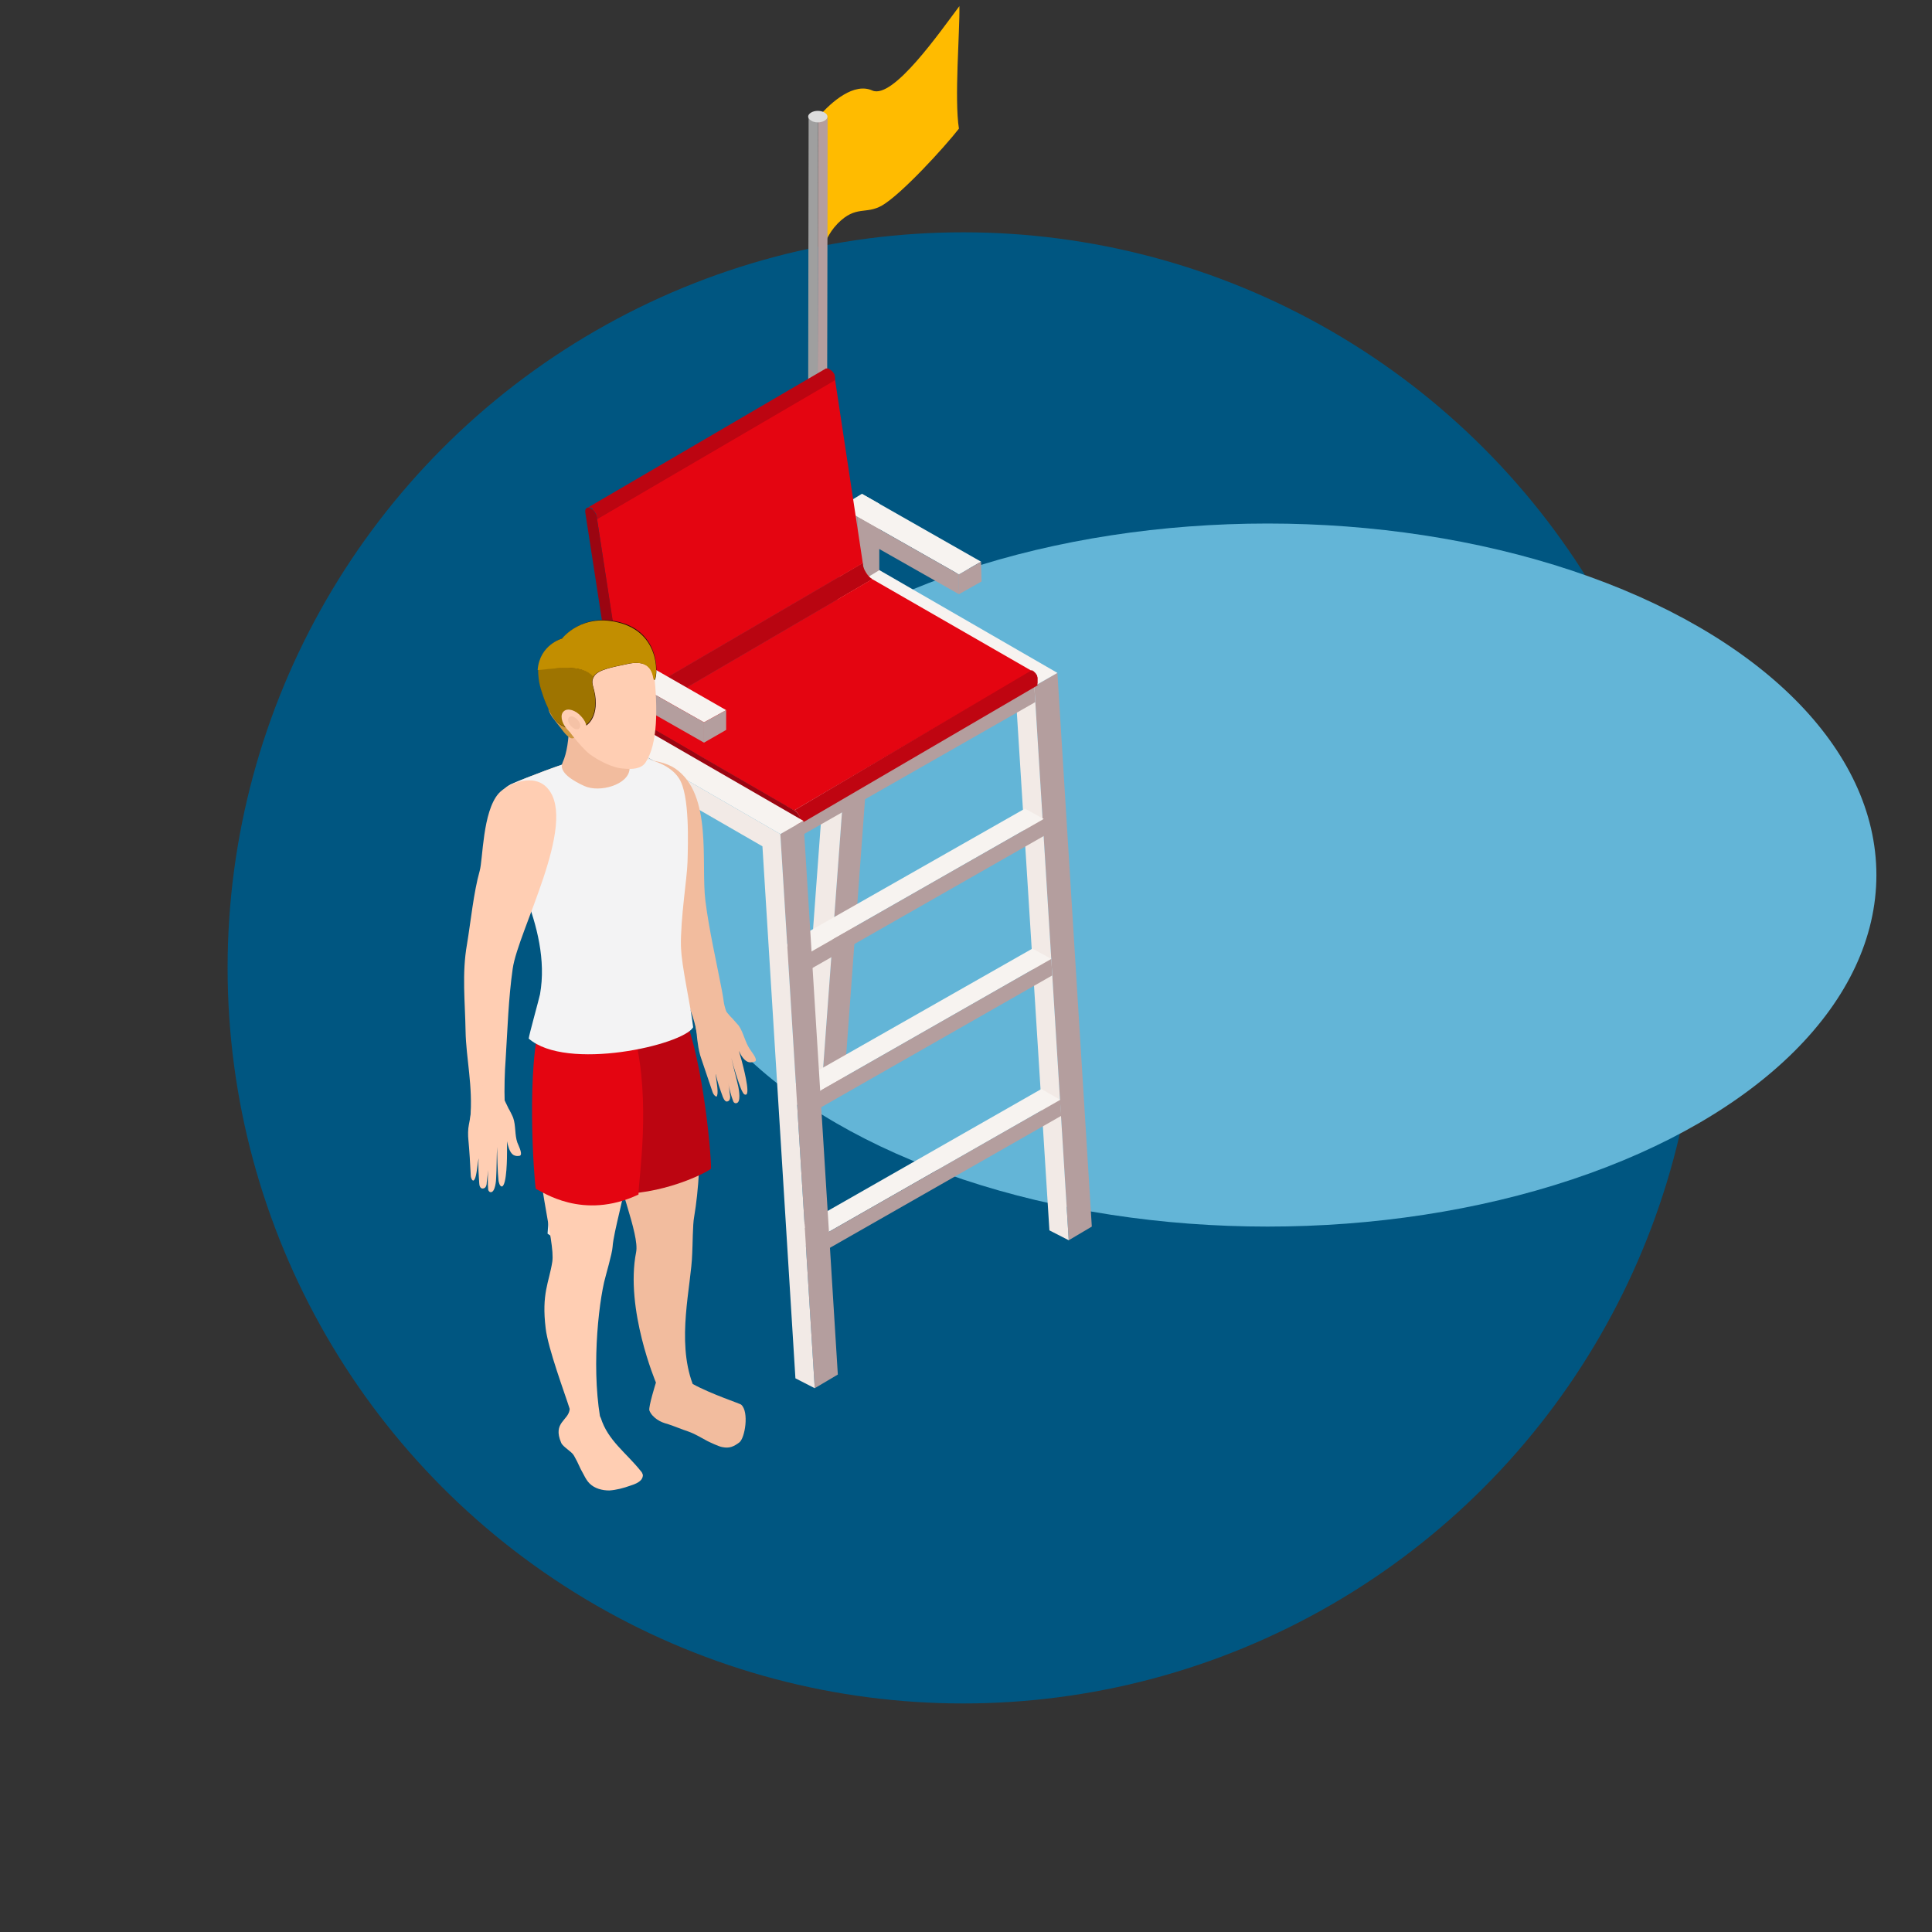 <?xml version="1.0" encoding="utf-8"?>
<!-- Generator: Adobe Illustrator 27.8.0, SVG Export Plug-In . SVG Version: 6.00 Build 0)  -->
<svg version="1.1" id="Layer_1" xmlns="http://www.w3.org/2000/svg" xmlns:xlink="http://www.w3.org/1999/xlink" x="0px" y="0px"
	 viewBox="0 0 410 410" style="enable-background:new 0 0 410 410;" xml:space="preserve">
<rect x="0" y="0" width="410" height="410" fill="#333333" stroke="none"/>
<style type="text/css">
	.st0{fill:#005681;}
	.st1{fill:#63B5D7;}
	.st2{fill-rule:evenodd;clip-rule:evenodd;fill:#FFBB00;}
	.st3{enable-background:new    ;}
	.st4{clip-path:url(#SVGID_00000137843316656371121350000011623604447780511370_);enable-background:new    ;}
	.st5{fill:#9F9F9F;}
	.st6{fill:#B49E9E;}
	.st7{fill:#DCDCDC;}
	.st8{fill:#F7F3F0;}
	.st9{fill:#F2EAE6;}
	.st10{fill-rule:evenodd;clip-rule:evenodd;fill:#B49E9E;}
	.st11{fill-rule:evenodd;clip-rule:evenodd;fill:#F7F3F0;}
	.st12{fill:#DA251D;}
	.st13{clip-path:url(#SVGID_00000104689307421818302540000007868586132142559667_);}
	.st14{fill:#B90511;}
	.st15{fill:#E40511;}
	.st16{fill:#BC0511;}
	.st17{fill:#BF0511;}
	.st18{fill:#9B0511;}
	.st19{fill:#F2BC9E;}
	.st20{fill:#FFCEB3;}
	.st21{fill:#F3F3F4;}
	.st22{fill:#CC963E;}
	.st23{fill:#2B0D04;}
	.st24{fill:#9E7400;}
	.st25{fill:#C28E00;}
	.st26{fill:#F5C2A6;}
</style>
<g>
	<circle class="st0" cx="204.4" cy="205.4" r="156.1"/>
	<ellipse class="st1" cx="269" cy="185.7" rx="129.2" ry="74.6"/>
	<g>
		<g>
			<g>
				<g>
					<path class="st2" d="M173.6,24.9c3-3.5,7.7-7.4,11.5-5.7c4.4,2,14.5-12.6,18.5-17.9c0.1,5.4-1.1,19.7-0.1,26
						c-3.2,4.1-12.2,13.9-16.3,16.3c-3.5,2-5.5-0.1-9.4,3.8c-2.3,2.4-2.1,3.6-4.1,6C174.4,42.4,174.7,32.4,173.6,24.9z"/>
				</g>
				<g>
					<g class="st3">
						<g class="st3">
							<g>
								<defs>
									<path id="SVGID_1_" d="M175.6,24.7l-0.1,64c0,0.3-0.2,0.6-0.6,0.8c-0.8,0.5-2.1,0.5-2.9,0c-0.4-0.2-0.6-0.5-0.6-0.8l0.1-64
										c0,0.3,0.2,0.6,0.6,0.8c0.8,0.5,2.1,0.5,2.9,0C175.4,25.3,175.6,25,175.6,24.7z"/>
								</defs>
								<clipPath id="SVGID_00000162349125961506327820000010994099471281633699_">
									<use xlink:href="#SVGID_1_"  style="overflow:visible;"/>
								</clipPath>
								<g style="clip-path:url(#SVGID_00000162349125961506327820000010994099471281633699_);enable-background:new    ;">
									<g>
										<path class="st5" d="M175.6,24.7l-0.1,64c0,0.1,0,0.2-0.1,0.3l0.1-64C175.6,24.9,175.6,24.8,175.6,24.7L175.6,24.7z"/>
									</g>
									<g>
										<path class="st6" d="M175.6,25l-0.1,64c-0.1,0.2-0.3,0.4-0.5,0.5c-0.4,0.2-0.9,0.3-1.5,0.3l0.1-64c0.5,0,1.1-0.1,1.5-0.3
											C175.3,25.4,175.5,25.2,175.6,25L175.6,25z"/>
									</g>
									<g>
										<path class="st5" d="M173.6,25.9l-0.1,64c-0.5,0-1-0.1-1.4-0.3c-0.4-0.2-0.6-0.5-0.6-0.8l0.1-64c0,0.3,0.2,0.6,0.6,0.8
											C172.5,25.7,173,25.9,173.6,25.9L173.6,25.9z"/>
									</g>
								</g>
							</g>
						</g>
						<g>
							<g>
								<path class="st7" d="M175,23.9c0.8,0.5,0.8,1.2,0,1.7s-2.1,0.5-2.9,0c-0.8-0.5-0.8-1.2,0-1.7
									C172.9,23.4,174.2,23.4,175,23.9z"/>
							</g>
						</g>
					</g>
				</g>
			</g>
			<g>
				<g>
					<g class="st3">
						<g>
							<g>
								<polygon class="st6" points="181.9,128.7 186.8,125.8 179.1,230.3 174.2,233.2 								"/>
							</g>
						</g>
						<g>
							<g>
								<polygon class="st6" points="219.5,145.6 224.4,142.8 231.7,260.3 226.8,263.2 								"/>
							</g>
						</g>
						<g>
							<g>
								<polygon class="st8" points="178.1,121.7 183,118.9 224.4,142.8 219.5,145.6 								"/>
							</g>
						</g>
						<g>
							<g>
								<polygon class="st9" points="219.5,145.6 226.8,263.2 222.7,261.1 215.6,148.2 181.9,128.7 174.2,233.2 170.1,230.4 
									178.1,121.7 								"/>
							</g>
						</g>
					</g>
				</g>
				<g>
					<g>
						<g>
							<polygon class="st10" points="182,123.8 182,109.7 186.6,106.9 186.6,121 							"/>
						</g>
						<g>
							<polygon class="st10" points="178.3,121.7 178.3,107.6 182,109.7 182,123.8 							"/>
						</g>
						<g>
							<polygon class="st11" points="182,109.7 186.6,106.9 182.9,104.8 178.3,107.6 							"/>
						</g>
					</g>
					<g>
						<g>
							<polygon class="st11" points="182,109.7 203.5,121.9 208.2,119.2 182.9,104.8 							"/>
						</g>
						<g>
							<polygon class="st10" points="182,113.9 203.5,126.1 203.5,121.9 182,109.7 							"/>
						</g>
						<g>
							<polygon class="st10" points="203.5,121.9 208.2,119.2 208.3,123.4 203.5,126.1 							"/>
						</g>
					</g>
				</g>
				<g>
					<g>
						<polygon class="st11" points="219.5,145.6 168.5,174.7 164.5,172.4 215.5,143.3 						"/>
					</g>
					<g>
						<polygon class="st10" points="219.7,149 168.7,178.1 168.5,174.7 219.5,145.6 						"/>
					</g>
					<g>
						<polygon class="st10" points="168.5,174.7 164.5,172.4 164.5,176 168.7,178.1 						"/>
					</g>
				</g>
				<g>
					<g>
						<polygon class="st11" points="221.5,173.8 170.5,202.9 166.5,200.6 217.5,171.6 						"/>
					</g>
					<g>
						<polygon class="st10" points="221.7,177.3 170.7,206.4 170.5,202.9 221.5,173.8 						"/>
					</g>
					<g>
						<polygon class="st10" points="170.5,202.9 166.5,200.6 166.5,204.2 170.7,206.4 						"/>
					</g>
				</g>
				<g>
					<g>
						<polygon class="st11" points="223.1,203.5 172.1,232.6 168.1,230.3 219.1,201.3 						"/>
					</g>
					<g>
						<polygon class="st10" points="223.3,207 172.3,236.1 172.1,232.6 223.1,203.5 						"/>
					</g>
					<g>
						<polygon class="st10" points="172.1,232.6 168.1,230.3 168.1,233.9 172.3,236.1 						"/>
					</g>
				</g>
				<g>
					<g>
						<polygon class="st11" points="225,233.4 174,262.5 170,260.2 221,231.1 						"/>
					</g>
					<g>
						<polygon class="st10" points="225.2,236.8 174.2,265.9 174,262.5 225,233.4 						"/>
					</g>
					<g>
						<polygon class="st10" points="174,262.5 170,260.2 170,263.8 174.2,265.9 						"/>
					</g>
				</g>
				<g>
					<g>
						<g>
							<g class="st3">
								<g class="st3">
									<g>
										<path id="SVGID_00000056412019160704393150000005555671804175650983_" class="st12" d="M132.6,149l50.5-29.5
											c0,0.6,0.2,1.3,0.6,1.9c0.4,0.6,0.8,1.1,1.4,1.5l-50.5,29.5c-0.5-0.3-1-0.8-1.4-1.5C132.8,150.3,132.6,149.6,132.6,149z"
											/>
									</g>
									<g>
										<defs>
											<path id="SVGID_00000025418197781419092090000004758708649836898448_" d="M132.6,149l50.5-29.5c0,0.6,0.2,1.3,0.6,1.9
												c0.4,0.6,0.8,1.1,1.4,1.5l-50.5,29.5c-0.5-0.3-1-0.8-1.4-1.5C132.8,150.3,132.6,149.6,132.6,149z"/>
										</defs>
										<clipPath id="SVGID_00000043442522527235412050000015084766012417153979_">
											<use xlink:href="#SVGID_00000025418197781419092090000004758708649836898448_"  style="overflow:visible;"/>
										</clipPath>
										<g style="clip-path:url(#SVGID_00000043442522527235412050000015084766012417153979_);">
											<path class="st14" d="M184.9,122.8c-0.5-0.3-0.9-0.8-1.2-1.4c-0.2-0.4-0.4-0.8-0.5-1.3c0-0.2-0.1-0.4-0.1-0.6L132.6,149
												c0,0.2,0,0.4,0.1,0.6c0.1,0.4,0.3,0.9,0.5,1.3c0.3,0.6,0.7,1,1.2,1.4c0.1,0,0.1,0.1,0.2,0.1l50.5-29.5
												C185.1,122.8,185,122.8,184.9,122.8z"/>
										</g>
									</g>
								</g>
								<g>
									<g>
										<polygon class="st15" points="126.7,110.1 177.2,80.5 183.1,119.5 132.6,149 										"/>
									</g>
								</g>
								<g>
									<g>
										<polygon class="st15" points="134.6,152.4 185.1,122.9 219,142.4 168.5,172 										"/>
									</g>
								</g>
								<g>
									<path class="st16" d="M125.9,108.3L125.9,108.3c0.1,0.1,0.1,0.2,0.2,0.2c0,0,0,0.1,0.1,0.1c0,0.1,0.1,0.1,0.1,0.2
										c0,0,0,0.1,0.1,0.1c0,0.1,0.1,0.1,0.1,0.2c0,0,0,0,0,0.1s0.1,0.2,0.1,0.3c0,0,0,0,0,0.1s0,0.1,0.1,0.2c0,0,0,0,0,0.1
										s0,0.2,0,0.3l50.5-29.5c0-0.1,0-0.2,0-0.3c0,0,0,0,0-0.1c0,0,0,0,0-0.1s0-0.1,0-0.2c0,0,0,0,0-0.1s-0.1-0.2-0.1-0.3
										c0,0,0,0,0-0.1s-0.1-0.1-0.1-0.2c0,0,0-0.1-0.1-0.1c0-0.1-0.1-0.1-0.1-0.2c0,0,0-0.1-0.1-0.1c-0.1-0.1-0.1-0.1-0.2-0.2l0,0
										c-0.1-0.1-0.1-0.1-0.2-0.2c0,0,0,0-0.1,0l-0.1-0.1c0,0-0.1,0-0.1-0.1c-0.1,0-0.2-0.1-0.2-0.1s0,0-0.1,0l0,0
										c-0.1,0-0.1,0-0.2,0l0,0c-0.1,0-0.1,0-0.2,0l0,0c-0.1,0-0.1,0-0.2,0.1l-50.5,29.5c0.1,0,0.1,0,0.2-0.1l0,0
										c0.1,0,0.1,0,0.2,0l0,0c0.1,0,0.1,0,0.2,0c0,0,0,0,0.1,0s0.1,0.1,0.2,0.1s0.1,0.1,0.2,0.1c0,0,0,0,0.1,0
										C125.7,108.2,125.8,108.2,125.9,108.3z"/>
								</g>
								<g>
									<path class="st17" d="M220.2,145v-0.1v-0.1v-0.1v-0.1c0-0.1,0-0.2,0-0.3c0,0,0,0,0-0.1c0,0,0,0,0-0.1s0-0.1,0-0.2
										c0,0,0,0,0-0.1s-0.1-0.2-0.1-0.3c0,0,0,0,0-0.1s-0.1-0.1-0.1-0.2c0,0,0-0.1-0.1-0.1c0-0.1-0.1-0.1-0.1-0.2
										c0,0,0-0.1-0.1-0.1c-0.1-0.1-0.1-0.1-0.2-0.2l0,0c-0.1-0.1-0.1-0.1-0.2-0.2c0,0,0,0-0.1,0l-0.1-0.1c0,0-0.1,0-0.1-0.1
										L168.5,172c0.1,0,0.1,0.1,0.2,0.1c0,0,0,0,0.1,0c0.1,0.1,0.1,0.1,0.2,0.2l0,0c0.1,0.1,0.1,0.1,0.2,0.2c0,0,0,0.1,0.1,0.1
										c0,0.1,0.1,0.1,0.1,0.2c0,0,0,0.1,0.1,0.1c0,0.1,0.1,0.1,0.1,0.2c0,0,0,0,0,0.1s0.1,0.2,0.1,0.3c0,0,0,0,0,0.1
										s0,0.1,0.1,0.2c0,0,0,0,0,0.1s0,0.2,0,0.3s0,0.1,0,0.2v0.1v0.1v0.1c0,0,0,0.1-0.1,0.1c0,0,0,0,0,0.1l-0.1,0.1l50.5-29.5
										c0.1,0,0.1-0.1,0.1-0.1s0,0,0-0.1C220.1,145.2,220.1,145.2,220.2,145C220.1,145.1,220.2,145.1,220.2,145z"/>
								</g>
								<g>
									<g>
										<path class="st18" d="M125.4,107.9c0.7,0.4,1.3,1.4,1.3,2.2l6,38.9c0,0.6,0.2,1.3,0.6,1.9c0.4,0.6,0.8,1.1,1.4,1.5
											l33.9,19.6c0.7,0.4,1.3,1.4,1.3,2.2s-0.6,1.1-1.3,0.7l-33.9-19.6c-1.2-0.7-2.4-1.9-3.2-3.3c-0.8-1.4-1.3-3-1.3-4.4
											l-6-38.9C124.1,107.8,124.7,107.5,125.4,107.9z"/>
									</g>
								</g>
							</g>
						</g>
					</g>
				</g>
				<g>
					<g class="st3">
						<g>
							<g>
								<polygon class="st6" points="128,160.1 132.9,157.2 125.2,261.7 120.3,264.6 								"/>
							</g>
						</g>
						<g>
							<g>
								<polygon class="st6" points="165.6,177 170.5,174.2 177.8,291.7 172.9,294.6 								"/>
							</g>
						</g>
						<g>
							<g>
								<polygon class="st8" points="124.2,153.1 129.1,150.3 170.5,174.2 165.6,177 								"/>
							</g>
						</g>
						<g>
							<g>
								<polygon class="st9" points="165.6,177 172.9,294.6 168.8,292.5 161.8,179.6 128,160.1 120.3,264.6 116.2,261.8 
									124.2,153.1 								"/>
							</g>
						</g>
					</g>
				</g>
				<g>
					<g>
						<g>
							<polygon class="st10" points="127.9,155.2 127.8,141.1 132.5,138.3 132.5,152.5 							"/>
						</g>
						<g>
							<polygon class="st10" points="124.2,153.1 124.2,139 127.8,141.1 127.9,155.2 							"/>
						</g>
						<g>
							<polygon class="st11" points="127.8,141.1 132.5,138.3 128.8,136.2 124.2,139 							"/>
						</g>
					</g>
					<g>
						<g>
							<polygon class="st11" points="127.8,141.1 149.4,153.3 154.1,150.7 128.8,136.2 							"/>
						</g>
						<g>
							<polygon class="st10" points="127.8,145.3 149.4,157.6 149.4,153.3 127.8,141.1 							"/>
						</g>
						<g>
							<polygon class="st10" points="149.4,153.3 154.1,150.7 154.1,154.9 149.4,157.6 							"/>
						</g>
					</g>
				</g>
			</g>
		</g>
		<g>
			<g>
				<g>
					<path class="st19" d="M147,293.7c-3.5-9.3-0.3-20.8-0.1-27.7c0.1-1.7,0.1-6.2,0.4-7.7c1-5.9,1.4-13.3,1.1-20.3h-20.5
						c3.3,13.4,7.8,24,7.1,27.7c-2.4,12.1,4.2,27.7,4.2,27.7s-1.6,5.1-1.4,5.9c0.3,0.8,0.9,1.4,1.6,1.9c0.7,0.5,1.5,0.8,2.3,1
						c1.5,0.5,2.9,1.1,4.4,1.6c1.4,0.5,2.7,1.3,4,2c0.6,0.3,2.5,1.2,3.2,1.3c1.5,0.3,2.4-0.1,3.6-1c1.2-0.9,2.1-6.5,0.4-8
						C157.2,297.9,151,295.9,147,293.7z"/>
				</g>
				<g>
					<path class="st16" d="M144.2,213.4c-2,3.6-6.4,4.8-10.4,6.5c0.2,0.8,0.3,1.5,0.4,2.2c0.9,3.2-2.9,28-2.4,31.3
						c10.6-0.3,19-5.1,19.1-5.4C150.9,244.2,148.9,222.1,144.2,213.4z"/>
				</g>
				<g>
					<path class="st19" d="M143.3,163.1c8,5.5,5.4,20.1,6.4,28.1c0.8,6.3,2.3,12.7,3.5,19c0.5,2.5,0.2,2.3,1,4.7
						c0.3,1-1.5,4.7-2.2,5.2c-1.4,0.9-3.5,2.5-3.9,0.2c-1.2-6.8-3-8.2-4.6-13.8c-1.7-6-3.9-11.6-4.5-17.8c-0.4-4.8-1.5-11-1.4-15.8
						c0.1-2.6-9.4-5.2-7.1-9.8C131.7,160.6,139.6,160.6,143.3,163.1z"/>
				</g>
				<g>
					<g>
						<path class="st19" d="M157.4,225.1c-0.2-0.7-0.4-1.4-0.6-2.1c0.4,0.9,1,1.9,1.8,2.3c0.4,0.2,0.9,0.2,1.5,0
							c0.1,0,0.3-0.1,0.3-0.3c0.1-0.6-1-1.9-1.3-2.4c-1-1.5-1.3-3.4-2.3-4.9c-0.2-0.2-1.2-1.4-1.5-1.7c-0.1,0-2.3-2.5-2.9-3.8
							c-0.3-0.7-3.4,0-3.4,0l-1.6,3.5c0.1,1,0.2,2,0.3,2.7c0.2,1,0.2,2,0.4,3.1c0.1,0.9,0.4,2.3,0.7,3.1c0.7,2,1.7,5.1,2.4,7.1
							c0.1,0.3,0.3,0.7,0.6,0.9c0.2,0.2,0.4,0.1,0.4-0.2l0,0c0.3-0.9-0.3-3.4-0.3-4.6c0.3,1.8,0.9,3.3,1.5,5
							c0.2,0.4,0.5,1.2,1.1,0.9c0.5-0.2,0.5-1,0.4-1.4c-0.1-0.9-0.2-1.8-0.4-2.6c0.3,1.4,0.6,2.7,1.1,4c0.1,0.3,0.4,0.5,0.7,0.4
							c1-0.2,0.5-2.8,0.4-3.4c-0.3-1.4-1.2-4.8-1.5-6.2c0.4,1.7,1.5,5.3,2.2,6.9c0.2,0.3,0.4,1,0.9,0.9
							C159.3,232.1,157.6,225.9,157.4,225.1z"/>
					</g>
				</g>
				<g>
					<g>
						<path class="st20" d="M115.4,211.7c-0.5,2.6-0.8,5-1,7.1H146c-0.6-5.9-1.3-12.4-1.5-18.1c-0.2-5.9,1.2-14.4,1.3-17.7
							c0.1-4,0.5-14.3-1.8-17.8c-3.4-5.4-15.1-5.7-21.4-4c-3.3,0.9-10.7,3.7-13.9,5.1c-4.1,1.8-2.8,6.1-2.5,10.3
							C106.6,181.3,118,197.2,115.4,211.7z"/>
					</g>
				</g>
				<g>
					<path class="st20" d="M120.9,299c-1-3.2-4.6-12.8-5.1-17.1c-0.9-7.4,0.7-9.7,1.4-14.1c0.7-4.5-4-18.2-3.6-36
						c0.1-2.3,6.2-6.8,6.8-8.6c0.5-1.8,11.3,0.2,13.1,4.8c0,0.8-0.5,17.8-0.6,21.6c-0.1,3.2-2.7,11.8-2.9,15
						c-0.1,1.5-1.4,5.8-1.8,7.5c-1.6,7.2-2.8,22.2,0,32.6C126.3,305.8,123.2,299.4,120.9,299z"/>
				</g>
				<g>
					<path class="st20" d="M127.5,300.9c1.5,4.8,5.4,7.4,8.5,11.3c0.2,0.2,0.3,0.4,0.4,0.7c0.1,0.4-0.1,0.8-0.3,1.1
						c-0.6,0.7-1.5,1-2.4,1.3c-1.4,0.5-2.9,0.9-4.4,1c-1.5,0-3.1-0.4-4.2-1.5c-0.5-0.5-0.9-1.2-1.2-1.8c-1.2-2.1-0.9-2-2.1-4.1
						c-0.5-0.9-2.3-1.8-2.7-2.7c-1.9-4.4,1.6-4.7,1.8-7.2c0.1-1.9-0.1-4.8,0.2-6.7c0-0.1,0-0.3,0.1-0.4c0.3-0.4,0.9,0.1,1.1,0.5
						L127.5,300.9z"/>
				</g>
				<g>
					<path class="st15" d="M134.7,219.9c-2.9,0.7-5.9,0.9-8.5,0.9c-4.3,0-8.2-1.9-11.3-4.8c-3.3,10.1-1.6,34-1.2,36.3
						c1.3,0.5,9.9,6.8,21.8,1.2C135.5,250.1,138.2,234.1,134.7,219.9z"/>
				</g>
			</g>
			<g>
				<path class="st21" d="M145.9,183c0.1-4,0.5-14.3-1.8-17.8c-3.4-5.4-15.1-5.7-21.4-4c-3.3,0.9-10.7,3.7-13.9,5.1
					c-4.1,1.8-2.8,6.1-2.5,10.3c0.3,4.7,10.9,19.8,8.3,34.4c-0.2,1-2.3,8.5-2.4,9.4c8,7,32.7,1.4,34.9-2.4c-0.5-4.6-2.5-13-2.6-17.2
					C144.4,194.9,145.8,186.4,145.9,183z"/>
			</g>
			<g>
				<g>
					<g>
						<path class="st19" d="M124,166.8c-2.2-1-5.6-2.9-4.6-5c1.9-4.1,1.3-12,1.3-12l11.8,1.2c0.5,0,1.4,8.9,1.1,12.2
							C133.4,166.5,127.3,168.3,124,166.8z"/>
					</g>
				</g>
			</g>
			<g>
				<g>
					<g>
						<g>
							<path class="st22" d="M118.6,154c-0.7-1-2.3-2.6-2.2-3.8c0-0.4,1.3-0.4,1.5-0.7c0.3-0.3,0.7-0.5,1.1-0.6
								c0.9-0.1,1.8,0,2.6,0.5c0.8,0.5,1.4,1.2,1.8,2c0.2,0.4,0.3,0.8,0.2,1.2c-0.1,0.3-0.2,0.6-0.4,0.8c-0.3,0.5-0.5,1.1-0.7,1.6
								s-0.3,1.1-0.6,1.5c-0.7,0.7-1.9-0.7-2.3-1.2C119.4,155,119,154.5,118.6,154z"/>
						</g>
						<g>
							<path class="st20" d="M137,161.8c-0.9,1.4-2.9,1.5-4.7,1.3c-2.3-0.1-5.5-1.8-7.2-3.1s-5.9-6.4-6.5-8.6
								c-0.1-0.4,0.4-1,0.3-1.3c-1.2-6.1,4.8-7.9,8.9-11.4c4.3-3.7,10-3.1,11,4.2C139.6,150.3,139.6,157.9,137,161.8z"/>
						</g>
						<g>
							<path class="st23" d="M138.9,144.3c-0.4,0,0.2-4.7-5.7-3.4c-3.3,0.7-6.2,1.2-7.1,2.6c-0.8,1.3-0.2,1.8,0.2,4
								c0.7,4.7-1.5,7.1-4,7.2c-1.7,0.1-3.7-0.6-4.8-2.4c-1.1-1.7-1.9-3.6-2.5-5.6c-2.9-9.2,4.5-11.3,4.5-11.3s4.3-5.7,12.6-3.2
								C140.6,134.8,139.5,144.2,138.9,144.3z"/>
						</g>
						<g>
							<path class="st24" d="M126,143.6c-0.7,1.2-0.1,1.8,0.2,3.8c0.7,4.7-1.5,7.1-4,7.2c-1.7,0.1-3.7-0.6-4.8-2.4
								c-1.1-1.7-1.9-3.6-2.5-5.6c-0.6-1.8-0.7-3.3-0.7-4.6C118.2,141.9,123.4,140.8,126,143.6z"/>
						</g>
						<g>
							<path class="st25" d="M119.3,135.5c0,0,4.3-5.7,12.6-3.2c8.6,2.6,7.6,11.9,6.9,12c-0.4,0,0.2-4.7-5.7-3.4
								c-3.3,0.7-6.2,1.2-7.1,2.6c0,0,0,0.1-0.1,0.1c-2.6-2.8-7.8-1.7-11.8-1.4C114.5,136.8,119.3,135.5,119.3,135.5z"/>
						</g>
					</g>
					<g>
						<path class="st20" d="M124,155.9c-0.8,0.7-2.5,0.2-3.7-1.2s-1.5-3.1-0.6-3.8c0.8-0.7,2.5-0.2,3.7,1.2
							C124.6,153.4,124.9,155.1,124,155.9z"/>
					</g>
					<g>
						<path class="st26" d="M122.9,154.6c-0.4,0.4-1.2,0.1-1.8-0.6c-0.6-0.7-0.7-1.5-0.3-1.8c0.4-0.4,1.2-0.1,1.8,0.6
							C123.2,153.4,123.3,154.2,122.9,154.6z"/>
					</g>
				</g>
			</g>
			<g>
				<path class="st20" d="M116.3,167.4c6.3,7.4-6.4,30.2-7.5,38.2c-0.9,6.3-1.1,12.9-1.5,19.3c-0.2,2.5-0.3,6.3-0.2,8.9
					c0.1,1.1-2.6,4.2-3.5,4.4c-1.6,0.5-4,1.5-3.8-0.8c0.6-6.9-0.9-12.8-1-18.6c-0.1-6.2-0.8-12.2,0.3-18.4c0.8-4.8,1.4-11,2.7-15.6
					c0.7-2.5,0.6-12.5,4-16.4C107.8,166.2,113.4,163.9,116.3,167.4z"/>
			</g>
			<g>
				<g>
					<path class="st20" d="M107.6,244.4c0-0.7,0-1.5,0-2.2c0.2,1,0.5,2.1,1.1,2.7c0.3,0.3,0.8,0.5,1.4,0.4c0.1,0,0.3,0,0.4-0.2
						c0.3-0.5-0.5-2.1-0.7-2.6c-0.6-1.7-0.3-3.6-0.9-5.3c-0.1-0.3-0.8-1.7-1-2c0-0.1-1.6-3-1.8-4.4c-0.1-0.8-3.3-0.8-3.3-0.8
						l-2.4,2.9c-0.2,1-0.3,2-0.4,2.7c-0.1,1.1-0.3,2-0.5,3.1c-0.2,0.9-0.2,2.3-0.1,3.2c0.2,2.1,0.4,5.3,0.5,7.5c0,0.3,0.1,0.7,0.3,1
						c0.2,0.2,0.3,0.2,0.5-0.1l0,0c0.5-0.8,0.6-3.4,0.9-4.5c-0.2,1.8,0,3.4,0.1,5.3c0,0.4,0.2,1.3,0.9,1.1c0.6-0.1,0.7-0.9,0.7-1.3
						c0.1-0.9,0.2-1.8,0.3-2.6c-0.1,1.4-0.1,2.8,0,4.1c0,0.3,0.3,0.6,0.5,0.6c1,0.1,1.2-2.5,1.2-3.2c0.1-1.4,0.1-4.9,0.2-6.4
						c0,1.7,0.1,5.5,0.3,7.2c0.1,0.4,0.2,1.1,0.7,1.2C107.6,251.6,107.6,245.2,107.6,244.4z"/>
				</g>
			</g>
		</g>
	</g>
</g>
</svg>
